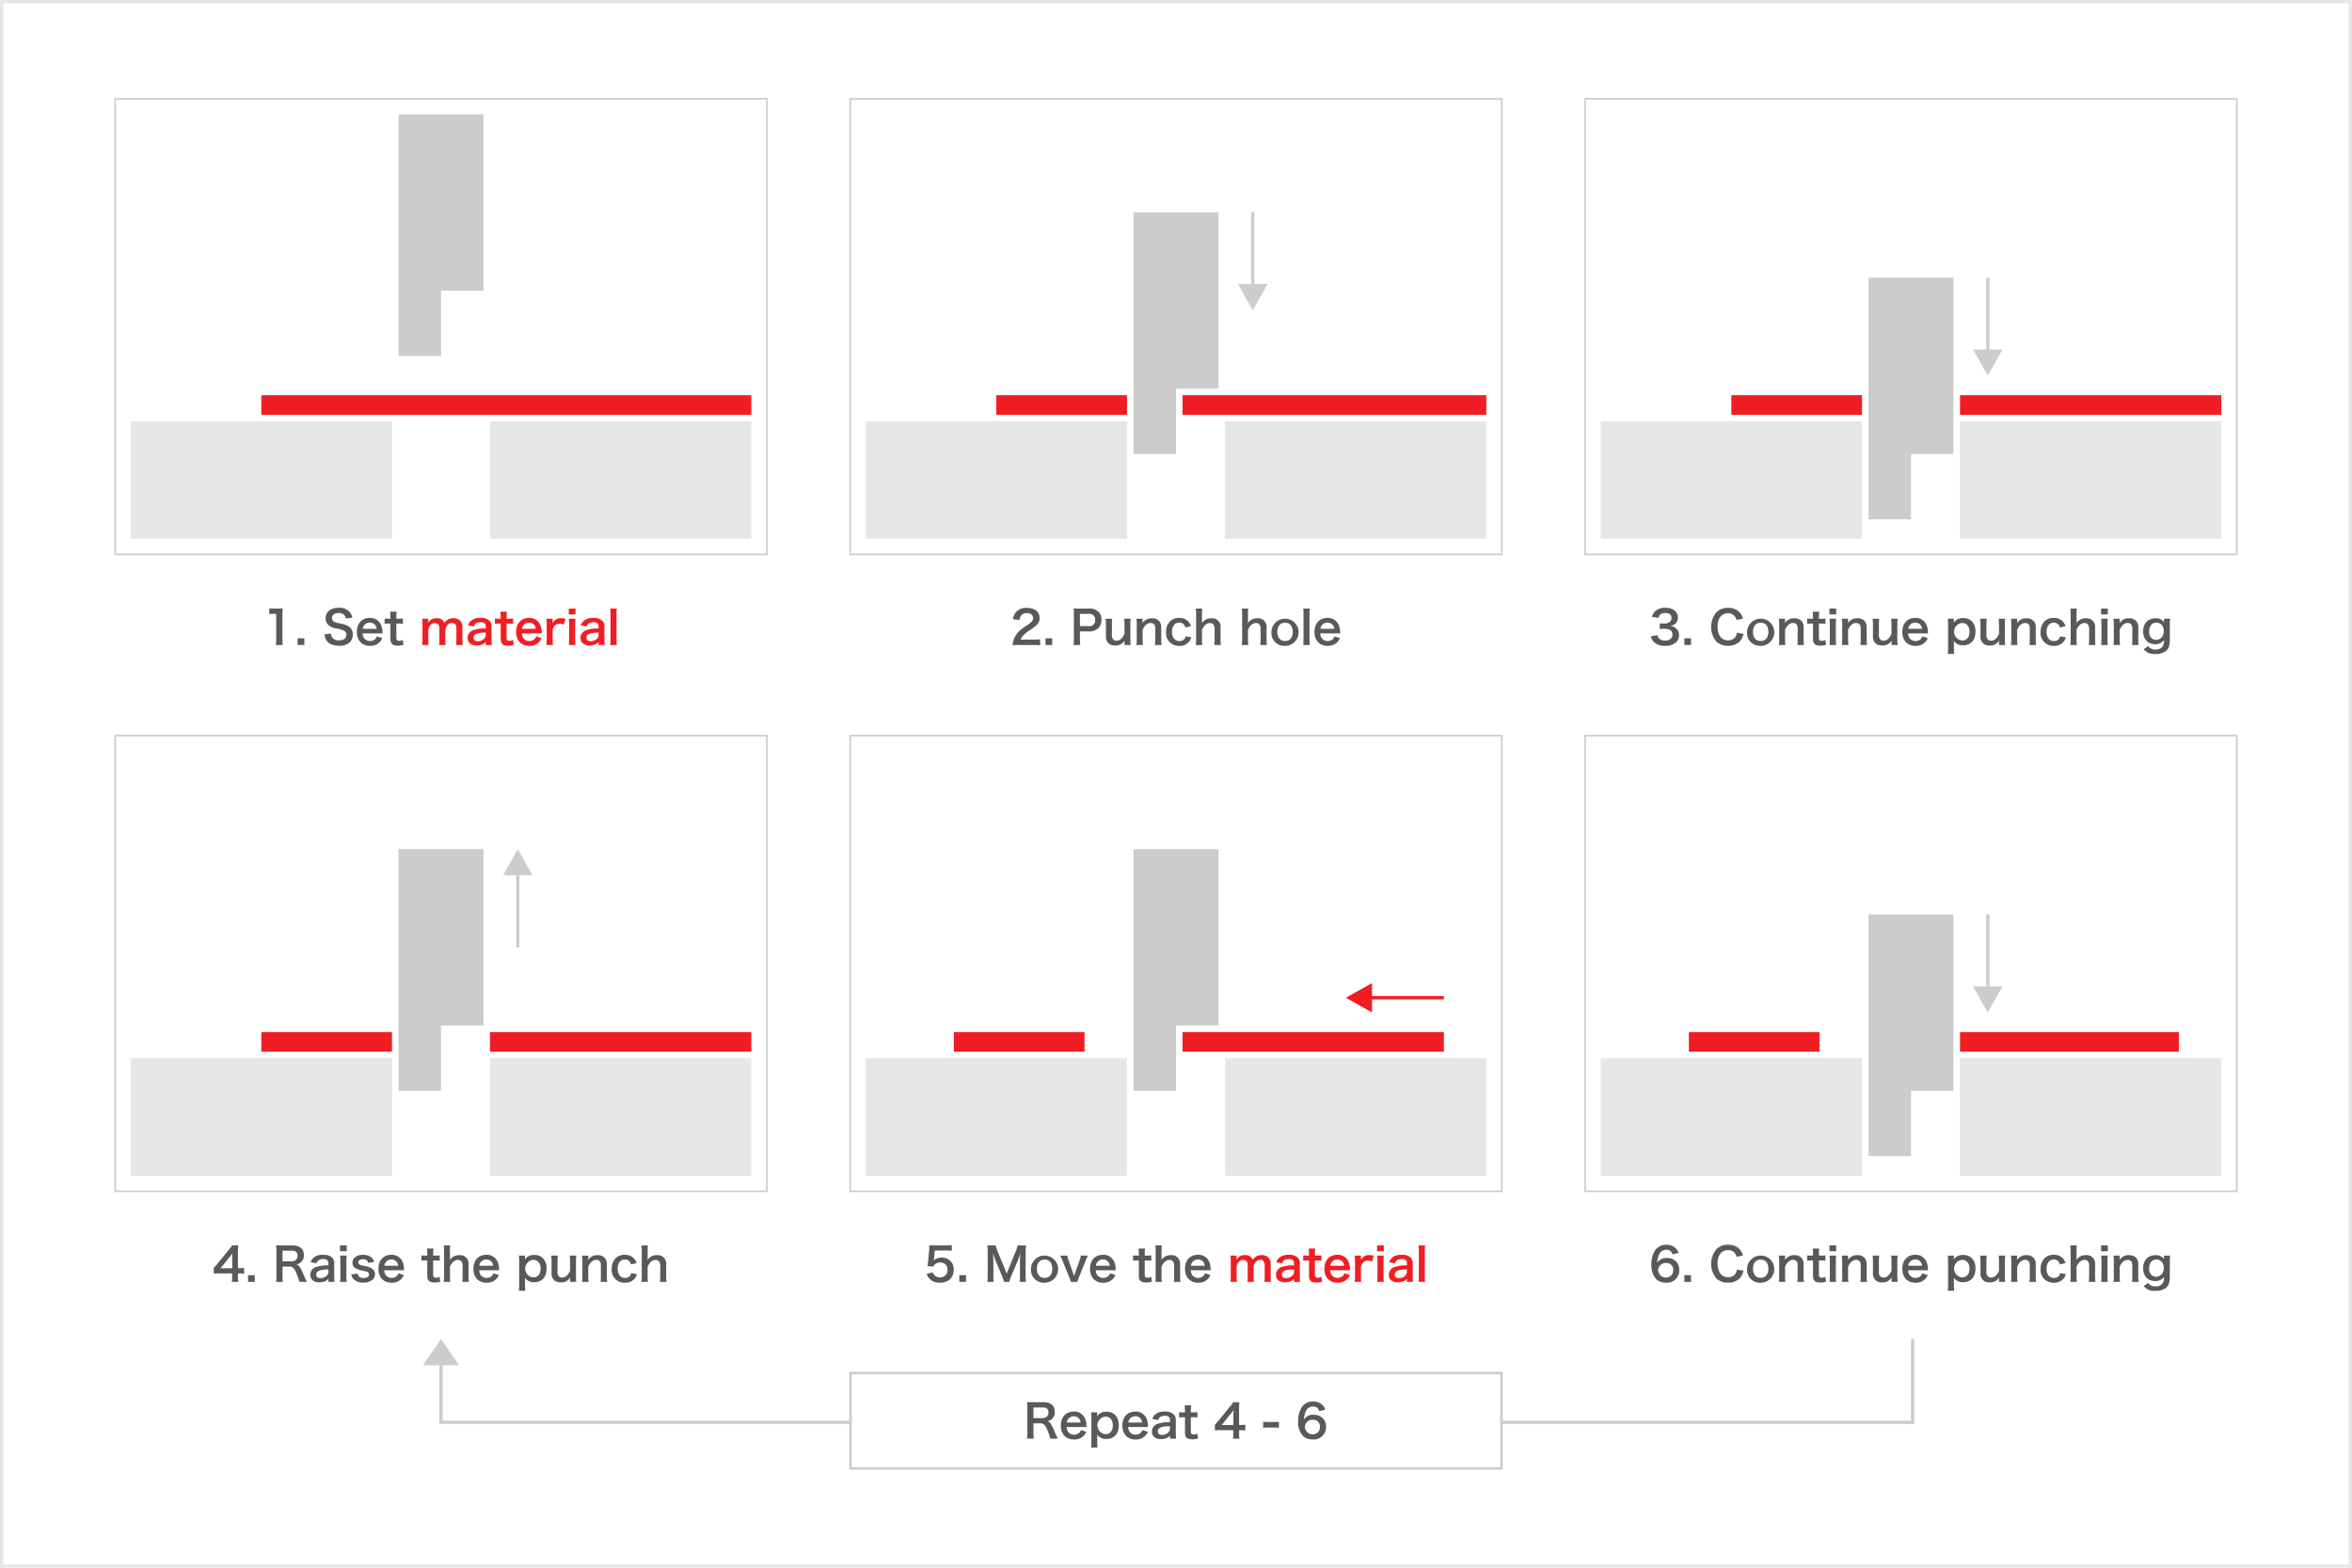 <svg id="レイヤー_1" data-name="レイヤー 1" xmlns="http://www.w3.org/2000/svg" width="720" height="480" viewBox="0 0 720 480">
  <defs>
    <style>
      .cls-1 {
        fill: #595959;
      }

      .cls-2 {
        fill: #f01e23;
      }

      .cls-3 {
        fill: #ccc;
      }

      .cls-4 {
        fill: #e6e6e6;
      }
    </style>
  </defs>
  <g>
    <path class="cls-1" d="M84.442,197.488a11.631,11.631,0,0,0,.112-1.821v-7.718h-.673a12.546,12.546,0,0,0-1.442.084v-1.779a7.759,7.759,0,0,0,1.4.084h1.289a10.258,10.258,0,0,0,1.429-.069,21.118,21.118,0,0,0-.112,2.312V195.667a11.743,11.743,0,0,0,.112,1.821Z"/>
    <path class="cls-1" d="M91.118,197.488v-2.045h2.046v2.045Z"/>
    <path class="cls-1" d="M101.34,194.015a2.001,2.001,0,0,0,.393,1.232,2.486,2.486,0,0,0,2.045.826c1.4,0,2.241-.63,2.241-1.681a1.422,1.422,0,0,0-.7-1.288,8.827,8.827,0,0,0-2.438-.687,4.958,4.958,0,0,1-2.115-.854,2.757,2.757,0,0,1-1.079-2.27c0-1.947,1.569-3.208,3.979-3.208a4.13,4.13,0,0,1,3.488,1.415,3.781,3.781,0,0,1,.686,1.625l-2.003.238a1.809,1.809,0,0,0-.42-.995,2.218,2.218,0,0,0-1.751-.672c-1.219,0-2.045.616-2.045,1.526a1.332,1.332,0,0,0,.952,1.275,12.054,12.054,0,0,0,1.976.504,6.168,6.168,0,0,1,2.283.854,2.765,2.765,0,0,1,1.162,2.409,3.263,3.263,0,0,1-.882,2.382,4.648,4.648,0,0,1-3.349,1.064,5.633,5.633,0,0,1-2.941-.729,3.311,3.311,0,0,1-1.232-1.597,4.84,4.84,0,0,1-.267-1.163Z"/>
    <path class="cls-1" d="M111.014,193.931a2.603,2.603,0,0,0,.518,1.568,2.356,2.356,0,0,0,3.433.084,2.036,2.036,0,0,0,.406-.728l1.652.532a3.927,3.927,0,0,1-.854,1.288,3.977,3.977,0,0,1-2.886,1.079c-2.479,0-4.048-1.653-4.048-4.272,0-2.592,1.555-4.286,3.95-4.286a3.56,3.56,0,0,1,3.488,2.213,5.766,5.766,0,0,1,.406,2.129c0,.028,0,.07.027.393Zm4.272-1.387a2.199,2.199,0,0,0-.617-1.345,1.995,1.995,0,0,0-1.513-.561,2.104,2.104,0,0,0-2.101,1.905Z"/>
    <path class="cls-1" d="M121.43,187.291a15.588,15.588,0,0,0-.098,1.723v.435h.589a8.11,8.11,0,0,0,1.414-.084v1.652a7.786,7.786,0,0,0-1.372-.084H121.332v4.343c0,.687.252.938.925.938a1.853,1.853,0,0,0,1.022-.309l.252,1.485a4.392,4.392,0,0,1-1.751.294c-1.61,0-2.255-.574-2.255-2.045v-4.707h-.532a7.142,7.142,0,0,0-1.247.084v-1.652a6.494,6.494,0,0,0,1.261.084h.519v-.435a15.943,15.943,0,0,0-.099-1.723Z"/>
    <path class="cls-2" d="M129.227,197.488a14.077,14.077,0,0,0,.099-1.821v-4.397a12.201,12.201,0,0,0-.099-1.821h1.877v.714c0,.084,0,.295-.014.519a2.824,2.824,0,0,1,2.605-1.4,2.511,2.511,0,0,1,1.807.63,1.818,1.818,0,0,1,.532.841,3.239,3.239,0,0,1,1.177-1.106,3.089,3.089,0,0,1,1.569-.364,2.764,2.764,0,0,1,2.101.798,2.9,2.9,0,0,1,.658,2.13v3.459a11.401,11.401,0,0,0,.112,1.821h-2.045a11.071,11.071,0,0,0,.112-1.821V192.529c0-1.232-.435-1.793-1.373-1.793a1.621,1.621,0,0,0-1.148.421,2.648,2.648,0,0,0-.883,1.736V195.667a13.649,13.649,0,0,0,.099,1.821h-2.018a11.402,11.402,0,0,0,.112-1.821V192.529c0-1.176-.448-1.765-1.358-1.765a1.735,1.735,0,0,0-1.443.729,3.173,3.173,0,0,0-.603,1.4V195.667a14.523,14.523,0,0,0,.099,1.821Z"/>
    <path class="cls-2" d="M148.689,196.578a3.031,3.031,0,0,1-1.484.882,4.946,4.946,0,0,1-1.303.169c-1.709,0-2.746-.883-2.746-2.354a2.485,2.485,0,0,1,1.583-2.27,10.6,10.6,0,0,1,3.95-.561v-.714c0-.812-.546-1.232-1.611-1.232a2.521,2.521,0,0,0-1.456.406,1.519,1.519,0,0,0-.561.896l-1.793-.322a2.932,2.932,0,0,1,1.106-1.556,4.197,4.197,0,0,1,2.676-.714,3.641,3.641,0,0,1,2.759.826,2.352,2.352,0,0,1,.659,1.934v3.768a11.276,11.276,0,0,0,.111,1.751h-1.891Zm0-2.914c-2.676.057-3.727.519-3.727,1.611,0,.658.491,1.064,1.275,1.064a2.847,2.847,0,0,0,1.947-.742,1.671,1.671,0,0,0,.504-1.233Z"/>
    <path class="cls-2" d="M155.184,187.291a15.591,15.591,0,0,0-.098,1.723v.435h.589a8.11,8.11,0,0,0,1.414-.084v1.652a7.787,7.787,0,0,0-1.372-.084h-.631v4.343c0,.687.252.938.925.938a1.853,1.853,0,0,0,1.022-.309l.252,1.485a4.392,4.392,0,0,1-1.751.294c-1.61,0-2.255-.574-2.255-2.045v-4.707h-.532a7.142,7.142,0,0,0-1.247.084v-1.652a6.493,6.493,0,0,0,1.261.084h.519v-.435a15.943,15.943,0,0,0-.099-1.723Z"/>
    <path class="cls-2" d="M159.762,193.931a2.603,2.603,0,0,0,.518,1.568,2.356,2.356,0,0,0,3.433.084,2.036,2.036,0,0,0,.406-.728l1.652.532a3.927,3.927,0,0,1-.854,1.288,3.977,3.977,0,0,1-2.886,1.079c-2.479,0-4.048-1.653-4.048-4.272,0-2.592,1.555-4.286,3.95-4.286a3.56,3.56,0,0,1,3.488,2.213,5.766,5.766,0,0,1,.406,2.129c0,.028,0,.07.027.393Zm4.272-1.387a2.199,2.199,0,0,0-.617-1.345,1.995,1.995,0,0,0-1.513-.561,2.104,2.104,0,0,0-2.101,1.905Z"/>
    <path class="cls-2" d="M172.615,191.213a4.178,4.178,0,0,0-1.246-.224,2,2,0,0,0-1.625.686,2.253,2.253,0,0,0-.574,1.401V195.667a14.681,14.681,0,0,0,.098,1.821h-2.003a15.314,15.314,0,0,0,.098-1.821v-4.397a11.091,11.091,0,0,0-.098-1.821h1.905v1.316a2.679,2.679,0,0,1,2.633-1.471,7.234,7.234,0,0,1,1.303.154Z"/>
    <path class="cls-2" d="M176.184,186.338v1.779H174.124v-1.779Zm-.014,3.11a12.54,12.54,0,0,0-.099,1.835v4.37a14.009,14.009,0,0,0,.099,1.835H174.124a12.589,12.589,0,0,0,.112-1.821v-4.397a11.519,11.519,0,0,0-.112-1.821Z"/>
    <path class="cls-2" d="M183.241,196.578a3.029,3.029,0,0,1-1.485.882,4.934,4.934,0,0,1-1.302.169c-1.709,0-2.746-.883-2.746-2.354a2.485,2.485,0,0,1,1.583-2.27,10.6,10.6,0,0,1,3.95-.561v-.714c0-.812-.546-1.232-1.611-1.232a2.521,2.521,0,0,0-1.456.406,1.519,1.519,0,0,0-.561.896l-1.793-.322a2.932,2.932,0,0,1,1.106-1.556,4.197,4.197,0,0,1,2.676-.714,3.641,3.641,0,0,1,2.759.826,2.352,2.352,0,0,1,.659,1.934v3.768a11.276,11.276,0,0,0,.111,1.751h-1.891Zm0-2.914c-2.676.057-3.726.519-3.726,1.611,0,.658.49,1.064,1.274,1.064a2.847,2.847,0,0,0,1.947-.742,1.671,1.671,0,0,0,.504-1.233Z"/>
    <path class="cls-2" d="M188.825,186.338a12.96,12.96,0,0,0-.098,1.836V195.667a14.375,14.375,0,0,0,.098,1.821H186.794a13.515,13.515,0,0,0,.099-1.821v-7.508a12.597,12.597,0,0,0-.099-1.821Z"/>
  </g>
  <g>
    <path class="cls-1" d="M311.786,197.488a12.789,12.789,0,0,0-1.807.07,7.124,7.124,0,0,1,.364-1.793,6.911,6.911,0,0,1,1.919-2.746,19.38,19.38,0,0,1,2.311-1.694c1.289-.883,1.682-1.345,1.682-2.06,0-.952-.743-1.54-1.934-1.54a1.979,1.979,0,0,0-1.779.826,2.667,2.667,0,0,0-.434,1.288l-2.003-.237a4.197,4.197,0,0,1,.966-2.241,4.075,4.075,0,0,1,3.208-1.247c2.451,0,3.964,1.177,3.964,3.096a2.842,2.842,0,0,1-.994,2.241,17.502,17.502,0,0,1-2.354,1.723,12.26,12.26,0,0,0-1.667,1.401,3.37,3.37,0,0,0-.798,1.261h3.922a14.656,14.656,0,0,0,2.045-.112v1.849c-.658-.056-1.219-.084-2.115-.084Z"/>
    <path class="cls-1" d="M320.059,197.488v-2.045h2.045v2.045Z"/>
    <path class="cls-1" d="M328.627,197.488a11.331,11.331,0,0,0,.112-1.807v-7.578a12.663,12.663,0,0,0-.112-1.808c.603.028,1.037.042,1.779.042H333.334a3.976,3.976,0,0,1,2.983.995,3.275,3.275,0,0,1,.868,2.409,3.593,3.593,0,0,1-.938,2.577,3.966,3.966,0,0,1-2.983,1.009h-2.675V195.667a11.305,11.305,0,0,0,.111,1.821Zm4.637-5.771a1.762,1.762,0,0,0,1.989-1.919,1.893,1.893,0,0,0-.462-1.345,1.916,1.916,0,0,0-1.527-.504h-2.675v3.768Z"/>
    <path class="cls-1" d="M346.132,189.448a10.086,10.086,0,0,0-.112,1.821V195.667a11.519,11.519,0,0,0,.112,1.821h-1.905v-.742c0-.21,0-.252.014-.603a3.078,3.078,0,0,1-2.871,1.499,3.048,3.048,0,0,1-1.681-.406,2.614,2.614,0,0,1-1.135-2.424v-3.543a12.836,12.836,0,0,0-.112-1.821h2.031a12.539,12.539,0,0,0-.099,1.821v3.109a1.712,1.712,0,0,0,.645,1.597,1.741,1.741,0,0,0,.771.196c1.009,0,1.807-.687,2.438-2.073v-2.829a14.729,14.729,0,0,0-.112-1.821Z"/>
    <path class="cls-1" d="M347.877,197.488a11.631,11.631,0,0,0,.112-1.821v-4.397a11.519,11.519,0,0,0-.112-1.821h1.905v.742a5.423,5.423,0,0,1-.028.603,3.203,3.203,0,0,1,2.857-1.485,2.767,2.767,0,0,1,2.382,1.037,3.115,3.115,0,0,1,.477,1.961V195.667a11.093,11.093,0,0,0,.111,1.821h-2.03a15.025,15.025,0,0,0,.098-1.821v-3.109a2.301,2.301,0,0,0-.238-1.232,1.317,1.317,0,0,0-1.177-.574c-1.009,0-1.835.7-2.451,2.087v2.829a12.476,12.476,0,0,0,.112,1.821Z"/>
    <path class="cls-1" d="M362.888,192.138a2.511,2.511,0,0,0-.434-.855,1.763,1.763,0,0,0-1.443-.645c-1.372,0-2.227,1.078-2.227,2.815,0,1.751.868,2.83,2.283,2.83a1.873,1.873,0,0,0,1.61-.785,1.955,1.955,0,0,0,.28-.7l1.737.351a3.912,3.912,0,0,1-.589,1.19,3.639,3.639,0,0,1-3.081,1.415,3.901,3.901,0,0,1-4.062-4.259,4.528,4.528,0,0,1,1.19-3.235,3.837,3.837,0,0,1,2.815-1.064,3.622,3.622,0,0,1,3.138,1.513,4.599,4.599,0,0,1,.49,1.022Z"/>
    <path class="cls-1" d="M368.052,186.338a13.598,13.598,0,0,0-.098,1.85v2.003a5.686,5.686,0,0,1-.028.603,3.272,3.272,0,0,1,2.9-1.485,2.564,2.564,0,0,1,2.815,2.83V195.667a11.092,11.092,0,0,0,.111,1.821h-2.03a15.027,15.027,0,0,0,.098-1.821v-3.109a1.978,1.978,0,0,0-.406-1.387,1.302,1.302,0,0,0-.967-.406c-1.051,0-1.862.673-2.493,2.073v2.829a12.474,12.474,0,0,0,.112,1.821h-2.018a11.52,11.52,0,0,0,.112-1.821v-7.493a13.241,13.241,0,0,0-.098-1.836Z"/>
    <path class="cls-1" d="M382.136,186.338a13.6,13.6,0,0,0-.098,1.85v2.003a5.686,5.686,0,0,1-.028.603,3.272,3.272,0,0,1,2.9-1.485,2.564,2.564,0,0,1,2.815,2.83V195.667a11.093,11.093,0,0,0,.111,1.821h-2.03a15.025,15.025,0,0,0,.098-1.821v-3.109a1.978,1.978,0,0,0-.406-1.387,1.302,1.302,0,0,0-.967-.406c-1.051,0-1.862.673-2.493,2.073v2.829a12.476,12.476,0,0,0,.112,1.821h-2.018a11.519,11.519,0,0,0,.112-1.821v-7.493a13.239,13.239,0,0,0-.098-1.836Z"/>
    <path class="cls-1" d="M389.219,193.482a4.162,4.162,0,1,1,4.188,4.272A3.946,3.946,0,0,1,389.219,193.482Zm1.807,0c0,1.723.896,2.787,2.354,2.787s2.354-1.051,2.354-2.76c0-1.807-.854-2.843-2.34-2.843C391.922,190.667,391.025,191.731,391.025,193.482Z"/>
    <path class="cls-1" d="M400.966,186.338a12.961,12.961,0,0,0-.098,1.836V195.667a14.377,14.377,0,0,0,.098,1.821h-2.031a13.515,13.515,0,0,0,.099-1.821v-7.508a12.597,12.597,0,0,0-.099-1.821Z"/>
    <path class="cls-1" d="M404.172,193.931a2.603,2.603,0,0,0,.518,1.568,2.356,2.356,0,0,0,3.433.084,2.036,2.036,0,0,0,.406-.728l1.652.532a3.927,3.927,0,0,1-.854,1.288,3.977,3.977,0,0,1-2.886,1.079c-2.479,0-4.048-1.653-4.048-4.272,0-2.592,1.555-4.286,3.95-4.286a3.56,3.56,0,0,1,3.488,2.213,5.766,5.766,0,0,1,.406,2.129c0,.028,0,.07.027.393Zm4.272-1.387a2.199,2.199,0,0,0-.617-1.345,1.995,1.995,0,0,0-1.513-.561,2.104,2.104,0,0,0-2.101,1.905Z"/>
  </g>
  <g>
    <path class="cls-1" d="M507.358,194.449a1.826,1.826,0,0,0,.658,1.148,2.646,2.646,0,0,0,1.695.546c1.387,0,2.27-.714,2.27-1.821a1.633,1.633,0,0,0-.785-1.471,3.637,3.637,0,0,0-1.61-.336,11.849,11.849,0,0,0-1.499.07v-1.737a9.51,9.51,0,0,0,1.358.07c1.401,0,2.228-.645,2.228-1.723,0-.967-.658-1.513-1.849-1.513a2.337,2.337,0,0,0-1.527.434,2.06,2.06,0,0,0-.588,1.079l-2.003-.337a3.48,3.48,0,0,1,1.33-2.003,4.548,4.548,0,0,1,2.746-.771c2.339,0,3.852,1.177,3.852,2.998a2.555,2.555,0,0,1-.966,2.059,3.465,3.465,0,0,1-1.359.547,2.944,2.944,0,0,1,2.003.938,2.688,2.688,0,0,1,.673,1.933,2.963,2.963,0,0,1-.841,2.045,4.834,4.834,0,0,1-3.445,1.135,4.377,4.377,0,0,1-3.559-1.33,3.708,3.708,0,0,1-.784-1.569Z"/>
    <path class="cls-1" d="M515.617,197.488v-2.045h2.045v2.045Z"/>
    <path class="cls-1" d="M533.711,194.085a5.348,5.348,0,0,1-.938,2.101,4.768,4.768,0,0,1-3.824,1.527,4.82,4.82,0,0,1-3.6-1.345,7.079,7.079,0,0,1,.112-8.923,4.865,4.865,0,0,1,3.502-1.331,4.946,4.946,0,0,1,2.689.673,4.301,4.301,0,0,1,1.484,1.526,4.971,4.971,0,0,1,.435,1.078l-1.947.448a2.918,2.918,0,0,0-.603-1.204,2.537,2.537,0,0,0-2.045-.868c-1.989,0-3.193,1.555-3.193,4.132,0,2.563,1.232,4.16,3.193,4.16a2.676,2.676,0,0,0,2.27-1.036,2.865,2.865,0,0,0,.462-1.289Z"/>
    <path class="cls-1" d="M534.825,193.482a4.162,4.162,0,1,1,4.188,4.272A3.947,3.947,0,0,1,534.825,193.482Zm1.807,0c0,1.723.896,2.787,2.354,2.787s2.354-1.051,2.354-2.76c0-1.807-.854-2.843-2.339-2.843C537.528,190.667,536.632,191.731,536.632,193.482Z"/>
    <path class="cls-1" d="M544.541,197.488a11.632,11.632,0,0,0,.112-1.821v-4.397a11.52,11.52,0,0,0-.112-1.821h1.905v.742a5.423,5.423,0,0,1-.028.603,3.203,3.203,0,0,1,2.857-1.485,2.767,2.767,0,0,1,2.382,1.037,3.115,3.115,0,0,1,.477,1.961V195.667a11.091,11.091,0,0,0,.111,1.821h-2.03a15.025,15.025,0,0,0,.098-1.821v-3.109a2.301,2.301,0,0,0-.238-1.232,1.317,1.317,0,0,0-1.177-.574c-1.009,0-1.835.7-2.451,2.087v2.829a12.476,12.476,0,0,0,.112,1.821Z"/>
    <path class="cls-1" d="M556.904,187.291a15.588,15.588,0,0,0-.098,1.723v.435h.589a8.11,8.11,0,0,0,1.414-.084v1.652a7.786,7.786,0,0,0-1.372-.084h-.631v4.343c0,.687.252.938.925.938a1.853,1.853,0,0,0,1.022-.309l.252,1.485a4.392,4.392,0,0,1-1.751.294c-1.61,0-2.255-.574-2.255-2.045v-4.707h-.532a7.142,7.142,0,0,0-1.247.084v-1.652a6.494,6.494,0,0,0,1.261.084H555v-.435a15.943,15.943,0,0,0-.099-1.723Z"/>
    <path class="cls-1" d="M562.099,186.338v1.779h-2.06v-1.779Zm-.015,3.11a12.705,12.705,0,0,0-.098,1.835v4.37a14.198,14.198,0,0,0,.098,1.835h-2.045a12.589,12.589,0,0,0,.112-1.821v-4.397a11.519,11.519,0,0,0-.112-1.821Z"/>
    <path class="cls-1" d="M563.833,197.488a11.632,11.632,0,0,0,.112-1.821v-4.397a11.52,11.52,0,0,0-.112-1.821h1.905v.742a5.423,5.423,0,0,1-.028.603,3.204,3.204,0,0,1,2.858-1.485,2.767,2.767,0,0,1,2.381,1.037,3.115,3.115,0,0,1,.477,1.961V195.667a11.091,11.091,0,0,0,.111,1.821h-2.03a15.027,15.027,0,0,0,.098-1.821v-3.109a2.301,2.301,0,0,0-.238-1.232,1.317,1.317,0,0,0-1.177-.574c-1.009,0-1.835.7-2.451,2.087v2.829a12.474,12.474,0,0,0,.112,1.821Z"/>
    <path class="cls-1" d="M580.932,189.448a10.087,10.087,0,0,0-.112,1.821V195.667a11.52,11.52,0,0,0,.112,1.821h-1.905v-.742c0-.21,0-.252.014-.603a3.078,3.078,0,0,1-2.871,1.499,3.048,3.048,0,0,1-1.681-.406,2.614,2.614,0,0,1-1.135-2.424v-3.543a12.836,12.836,0,0,0-.112-1.821h2.031a12.54,12.54,0,0,0-.099,1.821v3.109a1.712,1.712,0,0,0,.645,1.597,1.741,1.741,0,0,0,.771.196c1.009,0,1.807-.687,2.438-2.073v-2.829a14.727,14.727,0,0,0-.112-1.821Z"/>
    <path class="cls-1" d="M584.12,193.931a2.603,2.603,0,0,0,.518,1.568,2.356,2.356,0,0,0,3.433.084,2.036,2.036,0,0,0,.406-.728l1.652.532a3.927,3.927,0,0,1-.855,1.288,3.977,3.977,0,0,1-2.886,1.079c-2.479,0-4.048-1.653-4.048-4.272,0-2.592,1.555-4.286,3.95-4.286a3.56,3.56,0,0,1,3.488,2.213,5.767,5.767,0,0,1,.406,2.129c0,.028,0,.07.027.393Zm4.272-1.387a2.199,2.199,0,0,0-.617-1.345,1.995,1.995,0,0,0-1.513-.561,2.103,2.103,0,0,0-2.101,1.905Z"/>
    <path class="cls-1" d="M598.12,190.135c0,.153,0,.308-.014.49a3.262,3.262,0,0,1,2.857-1.373,3.618,3.618,0,0,1,2.661.98,4.368,4.368,0,0,1,1.106,3.222c0,2.577-1.414,4.133-3.796,4.133a3.275,3.275,0,0,1-2.829-1.345c0,.168,0,.168.014.448.014.098.014.35.014.602v1.064a13.897,13.897,0,0,0,.099,1.863h-1.976a15.619,15.619,0,0,0,.099-1.849V191.325a14.414,14.414,0,0,0-.099-1.877h1.863Zm2.508.616a2.692,2.692,0,0,0,.056,5.364c1.373,0,2.228-1.036,2.228-2.689C602.911,191.773,602.042,190.751,600.628,190.751Z"/>
    <path class="cls-1" d="M613.846,189.448a10.087,10.087,0,0,0-.112,1.821V195.667a11.52,11.52,0,0,0,.112,1.821h-1.905v-.742c0-.21,0-.252.014-.603a3.078,3.078,0,0,1-2.871,1.499,3.048,3.048,0,0,1-1.681-.406,2.614,2.614,0,0,1-1.135-2.424v-3.543a12.835,12.835,0,0,0-.112-1.821h2.031a12.54,12.54,0,0,0-.099,1.821v3.109a1.712,1.712,0,0,0,.645,1.597,1.741,1.741,0,0,0,.771.196c1.009,0,1.807-.687,2.438-2.073v-2.829a14.727,14.727,0,0,0-.112-1.821Z"/>
    <path class="cls-1" d="M615.591,197.488a11.632,11.632,0,0,0,.112-1.821v-4.397a11.52,11.52,0,0,0-.112-1.821h1.905v.742a5.423,5.423,0,0,1-.028.603,3.204,3.204,0,0,1,2.858-1.485,2.767,2.767,0,0,1,2.381,1.037,3.115,3.115,0,0,1,.477,1.961V195.667a11.092,11.092,0,0,0,.111,1.821h-2.03a15.027,15.027,0,0,0,.098-1.821v-3.109a2.301,2.301,0,0,0-.238-1.232,1.317,1.317,0,0,0-1.177-.574c-1.009,0-1.835.7-2.451,2.087v2.829a12.474,12.474,0,0,0,.112,1.821Z"/>
    <path class="cls-1" d="M630.602,192.138a2.511,2.511,0,0,0-.434-.855,1.763,1.763,0,0,0-1.443-.645c-1.372,0-2.227,1.078-2.227,2.815,0,1.751.868,2.83,2.283,2.83a1.873,1.873,0,0,0,1.61-.785,1.955,1.955,0,0,0,.28-.7l1.737.351a3.912,3.912,0,0,1-.589,1.19,3.639,3.639,0,0,1-3.081,1.415,3.901,3.901,0,0,1-4.062-4.259,4.528,4.528,0,0,1,1.19-3.235,3.837,3.837,0,0,1,2.815-1.064,3.622,3.622,0,0,1,3.138,1.513,4.599,4.599,0,0,1,.49,1.022Z"/>
    <path class="cls-1" d="M635.766,186.338a13.6,13.6,0,0,0-.098,1.85v2.003a5.686,5.686,0,0,1-.028.603,3.272,3.272,0,0,1,2.9-1.485,2.564,2.564,0,0,1,2.815,2.83V195.667a11.091,11.091,0,0,0,.111,1.821h-2.03a15.025,15.025,0,0,0,.098-1.821v-3.109a1.973,1.973,0,0,0-.406-1.387,1.302,1.302,0,0,0-.967-.406c-1.051,0-1.862.673-2.493,2.073v2.829a12.476,12.476,0,0,0,.112,1.821H633.763a11.52,11.52,0,0,0,.112-1.821v-7.493a13.239,13.239,0,0,0-.098-1.836Z"/>
    <path class="cls-1" d="M645.244,186.338v1.779h-2.06v-1.779Zm-.014,3.11a12.54,12.54,0,0,0-.099,1.835v4.37a14.009,14.009,0,0,0,.099,1.835h-2.046a12.59,12.59,0,0,0,.112-1.821v-4.397a11.52,11.52,0,0,0-.112-1.821Z"/>
    <path class="cls-1" d="M646.979,197.488a11.632,11.632,0,0,0,.112-1.821v-4.397a11.52,11.52,0,0,0-.112-1.821h1.905v.742a5.423,5.423,0,0,1-.028.603,3.203,3.203,0,0,1,2.857-1.485,2.767,2.767,0,0,1,2.382,1.037,3.115,3.115,0,0,1,.477,1.961V195.667a11.091,11.091,0,0,0,.111,1.821h-2.03A15.025,15.025,0,0,0,652.75,195.667v-3.109a2.301,2.301,0,0,0-.238-1.232,1.317,1.317,0,0,0-1.177-.574c-1.009,0-1.835.7-2.451,2.087v2.829a12.476,12.476,0,0,0,.112,1.821Z"/>
    <path class="cls-1" d="M657.634,197.811a2.37,2.37,0,0,0,2.171,1.064,2.516,2.516,0,0,0,2.297-1.051,3.815,3.815,0,0,0,.364-1.862,3.188,3.188,0,0,1-2.745,1.274c-2.228,0-3.656-1.527-3.656-3.922,0-2.424,1.471-3.992,3.74-3.992a2.955,2.955,0,0,1,2.676,1.232,3.336,3.336,0,0,1-.028-.462v-.645h1.877a12.959,12.959,0,0,0-.099,1.751v4.692c0,1.681-.363,2.76-1.176,3.446a5.292,5.292,0,0,1-3.307.896,4.066,4.066,0,0,1-3.516-1.457Zm.91-2.521a2.148,2.148,0,0,0,1.484.631,2.343,2.343,0,0,0,1.947-1.107,2.96,2.96,0,0,0,.393-1.597,2.583,2.583,0,0,0-.841-2.073,2.117,2.117,0,0,0-1.358-.504c-1.401,0-2.27,1.051-2.27,2.718A2.704,2.704,0,0,0,658.544,195.289Z"/>
  </g>
  <g>
    <path class="cls-1" d="M74.744,389.995a10.711,10.711,0,0,0-1.401-.098h-.504v.994a8.625,8.625,0,0,0,.112,1.597H70.962a8.95,8.95,0,0,0,.111-1.625v-.966H67.193c-.826,0-1.274.014-1.751.056v-1.723c.477-.519.631-.701,1.121-1.289l3.319-4.062a13.3,13.3,0,0,0,1.163-1.541h1.891a19.746,19.746,0,0,0-.098,2.368v4.594h.49a9.192,9.192,0,0,0,1.415-.098ZM71.088,385.415a15.692,15.692,0,0,1,.07-1.682c-.28.406-.449.631-.953,1.247l-2.689,3.334h3.572Z"/>
    <path class="cls-1" d="M75.942,392.488v-2.045h2.046v2.045Z"/>
    <path class="cls-1" d="M91.627,392.488a11.319,11.319,0,0,0-.729-2.241c-.756-1.933-1.246-2.451-2.325-2.451H86.486v2.857a10.928,10.928,0,0,0,.112,1.835H84.511a10.964,10.964,0,0,0,.112-1.821v-7.55a12.483,12.483,0,0,0-.112-1.821c.589.028,1.022.042,1.793.042H89.666c2.129,0,3.348,1.065,3.348,2.914a2.882,2.882,0,0,1-.714,2.087,2.961,2.961,0,0,1-1.556.812c.883.28,1.149.673,2.536,3.95.111.252.462,1.009.658,1.387Zm-2.325-6.289a1.889,1.889,0,0,0,1.331-.505,1.662,1.662,0,0,0,.448-1.232c0-1.009-.574-1.526-1.724-1.526H86.486v3.264Z"/>
    <path class="cls-1" d="M100.53,391.578a3.029,3.029,0,0,1-1.485.882,4.934,4.934,0,0,1-1.302.169c-1.709,0-2.746-.883-2.746-2.354a2.485,2.485,0,0,1,1.583-2.27,10.6,10.6,0,0,1,3.95-.561v-.714c0-.812-.546-1.232-1.611-1.232a2.521,2.521,0,0,0-1.456.406,1.519,1.519,0,0,0-.561.896l-1.793-.322a2.932,2.932,0,0,1,1.106-1.556A4.197,4.197,0,0,1,98.892,384.21a3.641,3.641,0,0,1,2.759.826,2.352,2.352,0,0,1,.659,1.934v3.768a11.276,11.276,0,0,0,.111,1.751h-1.891Zm0-2.914c-2.676.057-3.726.519-3.726,1.611,0,.658.49,1.064,1.274,1.064a2.847,2.847,0,0,0,1.947-.742,1.671,1.671,0,0,0,.504-1.233Z"/>
    <path class="cls-1" d="M106.143,381.338v1.779H104.083v-1.779Zm-.014,3.11a12.538,12.538,0,0,0-.099,1.835v4.37a14.007,14.007,0,0,0,.099,1.835H104.083a12.59,12.59,0,0,0,.112-1.821v-4.397a11.52,11.52,0,0,0-.112-1.821Z"/>
    <path class="cls-1" d="M109.446,389.967c.238.953.756,1.331,1.849,1.331,1.037,0,1.681-.406,1.681-1.064a.854.854,0,0,0-.364-.7c-.266-.183-.35-.196-1.471-.448a8.498,8.498,0,0,1-2.017-.603,2.005,2.005,0,0,1-1.232-1.863,2.084,2.084,0,0,1,.434-1.303,3.379,3.379,0,0,1,2.802-1.093,3.823,3.823,0,0,1,2.634.812,2.728,2.728,0,0,1,.756,1.387l-1.849.238c-.154-.771-.631-1.106-1.541-1.106-.868,0-1.457.393-1.457.98a.755.755,0,0,0,.435.658,5.883,5.883,0,0,0,1.4.42,6.044,6.044,0,0,1,2.466.854,1.993,1.993,0,0,1,.812,1.737,2.255,2.255,0,0,1-.687,1.583,4.134,4.134,0,0,1-2.899.91,3.7,3.7,0,0,1-3.124-1.246,3.155,3.155,0,0,1-.546-1.247Z"/>
    <path class="cls-1" d="M117.622,388.931a2.603,2.603,0,0,0,.518,1.568,2.356,2.356,0,0,0,3.433.084,2.037,2.037,0,0,0,.406-.728l1.652.532a3.927,3.927,0,0,1-.854,1.288,3.977,3.977,0,0,1-2.886,1.079c-2.479,0-4.048-1.653-4.048-4.272,0-2.592,1.555-4.286,3.95-4.286a3.56,3.56,0,0,1,3.488,2.213,5.766,5.766,0,0,1,.406,2.129c0,.028,0,.07.027.393Zm4.272-1.387a2.199,2.199,0,0,0-.617-1.345,1.995,1.995,0,0,0-1.513-.561,2.103,2.103,0,0,0-2.101,1.905Z"/>
    <path class="cls-1" d="M132.701,382.291a15.337,15.337,0,0,0-.099,1.723v.435h.589a8.11,8.11,0,0,0,1.414-.084v1.652a7.787,7.787,0,0,0-1.372-.084h-.631v4.343c0,.687.252.938.925.938a1.853,1.853,0,0,0,1.022-.309l.252,1.485a4.392,4.392,0,0,1-1.751.294c-1.61,0-2.255-.574-2.255-2.045v-4.707h-.532a7.142,7.142,0,0,0-1.247.084v-1.652a6.493,6.493,0,0,0,1.261.084h.519v-.435a15.943,15.943,0,0,0-.099-1.723Z"/>
    <path class="cls-1" d="M137.838,381.338a13.598,13.598,0,0,0-.098,1.85v2.003a5.686,5.686,0,0,1-.028.603,3.272,3.272,0,0,1,2.9-1.485,2.564,2.564,0,0,1,2.815,2.83V390.667a11.092,11.092,0,0,0,.111,1.821h-2.03a15.027,15.027,0,0,0,.098-1.821v-3.109a1.973,1.973,0,0,0-.406-1.387,1.302,1.302,0,0,0-.967-.406c-1.051,0-1.862.673-2.493,2.073v2.829a12.474,12.474,0,0,0,.112,1.821H135.835a11.519,11.519,0,0,0,.112-1.821v-7.493a13.239,13.239,0,0,0-.098-1.836Z"/>
    <path class="cls-1" d="M146.7,388.931a2.603,2.603,0,0,0,.518,1.568,2.356,2.356,0,0,0,3.433.084,2.036,2.036,0,0,0,.406-.728l1.652.532a3.927,3.927,0,0,1-.854,1.288,3.977,3.977,0,0,1-2.886,1.079c-2.479,0-4.048-1.653-4.048-4.272,0-2.592,1.555-4.286,3.95-4.286a3.56,3.56,0,0,1,3.488,2.213,5.766,5.766,0,0,1,.406,2.129c0,.028,0,.07.027.393Zm4.272-1.387a2.199,2.199,0,0,0-.617-1.345,1.995,1.995,0,0,0-1.513-.561,2.103,2.103,0,0,0-2.101,1.905Z"/>
    <path class="cls-1" d="M160.7,385.135c0,.153,0,.308-.014.49a3.262,3.262,0,0,1,2.857-1.373,3.618,3.618,0,0,1,2.661.98,4.368,4.368,0,0,1,1.106,3.222c0,2.577-1.414,4.133-3.796,4.133a3.275,3.275,0,0,1-2.829-1.345c0,.168,0,.168.014.448.014.098.014.35.014.602v1.064a13.897,13.897,0,0,0,.099,1.863h-1.976a15.616,15.616,0,0,0,.099-1.849V386.325a14.412,14.412,0,0,0-.099-1.877h1.863Zm2.508.616a2.692,2.692,0,0,0,.056,5.364c1.373,0,2.228-1.036,2.228-2.689C165.491,386.773,164.622,385.751,163.208,385.751Z"/>
    <path class="cls-1" d="M176.426,384.448a10.087,10.087,0,0,0-.112,1.821V390.667a11.52,11.52,0,0,0,.112,1.821h-1.905v-.742c0-.21,0-.252.014-.603a3.078,3.078,0,0,1-2.871,1.499,3.048,3.048,0,0,1-1.681-.406,2.614,2.614,0,0,1-1.135-2.424v-3.543a12.836,12.836,0,0,0-.112-1.821h2.031a12.54,12.54,0,0,0-.099,1.821v3.109a1.712,1.712,0,0,0,.645,1.597,1.741,1.741,0,0,0,.771.196c1.009,0,1.807-.687,2.438-2.073v-2.829a14.727,14.727,0,0,0-.112-1.821Z"/>
    <path class="cls-1" d="M178.171,392.488a11.632,11.632,0,0,0,.112-1.821v-4.397a11.52,11.52,0,0,0-.112-1.821h1.905v.742a5.423,5.423,0,0,1-.028.603,3.204,3.204,0,0,1,2.858-1.485,2.767,2.767,0,0,1,2.381,1.037,3.115,3.115,0,0,1,.477,1.961V390.667a11.092,11.092,0,0,0,.111,1.821h-2.03a15.027,15.027,0,0,0,.098-1.821v-3.109a2.301,2.301,0,0,0-.238-1.232,1.317,1.317,0,0,0-1.177-.574c-1.009,0-1.835.7-2.451,2.087v2.829a12.474,12.474,0,0,0,.112,1.821Z"/>
    <path class="cls-1" d="M193.182,387.138a2.511,2.511,0,0,0-.434-.855,1.763,1.763,0,0,0-1.443-.645c-1.372,0-2.227,1.078-2.227,2.815,0,1.751.868,2.83,2.283,2.83a1.873,1.873,0,0,0,1.61-.785,1.955,1.955,0,0,0,.28-.7l1.737.351a3.912,3.912,0,0,1-.589,1.19,3.639,3.639,0,0,1-3.081,1.415,3.901,3.901,0,0,1-4.062-4.259,4.528,4.528,0,0,1,1.19-3.235,3.837,3.837,0,0,1,2.815-1.064,3.622,3.622,0,0,1,3.138,1.513,4.599,4.599,0,0,1,.49,1.022Z"/>
    <path class="cls-1" d="M198.346,381.338a13.6,13.6,0,0,0-.098,1.85v2.003a5.686,5.686,0,0,1-.028.603,3.272,3.272,0,0,1,2.9-1.485,2.564,2.564,0,0,1,2.815,2.83V390.667a11.091,11.091,0,0,0,.111,1.821H202.017a15.025,15.025,0,0,0,.098-1.821v-3.109a1.973,1.973,0,0,0-.406-1.387,1.302,1.302,0,0,0-.967-.406c-1.051,0-1.862.673-2.493,2.073v2.829a12.476,12.476,0,0,0,.112,1.821h-2.018a11.519,11.519,0,0,0,.112-1.821v-7.493a13.239,13.239,0,0,0-.098-1.836Z"/>
  </g>
  <g>
    <path class="cls-1" d="M285.6,389.589a1.918,1.918,0,0,0,.42.812,2.121,2.121,0,0,0,1.723.714,2.173,2.173,0,0,0,2.298-2.311,2.09,2.09,0,0,0-2.199-2.256,2.465,2.465,0,0,0-1.737.645,1.603,1.603,0,0,0-.42.631l-1.751-.168c.14-.995.154-1.065.182-1.457l.322-3.474c.015-.253.042-.729.057-1.43.42.028.742.042,1.484.042h3.446a10.705,10.705,0,0,0,1.946-.111v1.765a13.435,13.435,0,0,0-1.933-.112h-3.292l-.224,2.451c-.015.112-.042.309-.084.589a3.441,3.441,0,0,1,2.395-.855,3.596,3.596,0,0,1,2.731,1.051,3.442,3.442,0,0,1,.995,2.633c0,2.466-1.611,3.992-4.217,3.992a4.096,4.096,0,0,1-3.193-1.219,4.142,4.142,0,0,1-.883-1.526Z"/>
    <path class="cls-1" d="M293.676,392.488v-2.045h2.045v2.045Z"/>
    <path class="cls-1" d="M307.329,392.488a9.539,9.539,0,0,0-.616-1.891l-2.017-4.805a15.553,15.553,0,0,1-.715-2.144c.056.742.112,1.892.112,2.199v4.595a12.677,12.677,0,0,0,.112,2.045h-1.962a13.14,13.14,0,0,0,.112-2.045v-7.032a13.911,13.911,0,0,0-.112-2.073h2.563a9.697,9.697,0,0,0,.519,1.667l2.844,6.948,2.829-6.948a7.766,7.766,0,0,0,.505-1.667h2.577a14.519,14.519,0,0,0-.112,2.073v7.032a12.145,12.145,0,0,0,.112,2.045h-1.961a13.021,13.021,0,0,0,.112-2.045V385.793c.056-1.219.098-1.934.111-2.144a16.926,16.926,0,0,1-.645,2.045l-2.101,4.931a11.423,11.423,0,0,0-.616,1.863Z"/>
    <path class="cls-1" d="M315.601,388.482a4.162,4.162,0,1,1,4.188,4.272A3.947,3.947,0,0,1,315.601,388.482Zm1.807,0c0,1.723.896,2.787,2.354,2.787s2.354-1.051,2.354-2.76c0-1.807-.854-2.843-2.339-2.843C318.304,385.667,317.407,386.731,317.407,388.482Z"/>
    <path class="cls-1" d="M327.796,392.488a6.648,6.648,0,0,0-.42-1.246l-2.144-5.323c-.154-.364-.378-.883-.658-1.471h2.144a7.443,7.443,0,0,0,.35,1.303l1.429,4.062c.084.225.211.645.295.939.098-.309.21-.659.308-.939l1.429-4.062a6.365,6.365,0,0,0,.351-1.303h2.129a15.983,15.983,0,0,0-.63,1.471l-2.157,5.323a7.532,7.532,0,0,0-.421,1.246Z"/>
    <path class="cls-1" d="M335.453,388.931a2.603,2.603,0,0,0,.518,1.568,2.356,2.356,0,0,0,3.433.084,2.036,2.036,0,0,0,.406-.728l1.652.532a3.927,3.927,0,0,1-.854,1.288,3.977,3.977,0,0,1-2.886,1.079c-2.479,0-4.048-1.653-4.048-4.272,0-2.592,1.555-4.286,3.95-4.286a3.56,3.56,0,0,1,3.488,2.213,5.766,5.766,0,0,1,.406,2.129c0,.028,0,.07.027.393Zm4.272-1.387a2.199,2.199,0,0,0-.617-1.345,1.995,1.995,0,0,0-1.513-.561,2.104,2.104,0,0,0-2.101,1.905Z"/>
    <path class="cls-1" d="M350.531,382.291a15.591,15.591,0,0,0-.098,1.723v.435h.589a8.11,8.11,0,0,0,1.414-.084v1.652a7.786,7.786,0,0,0-1.372-.084h-.631v4.343c0,.687.252.938.925.938a1.853,1.853,0,0,0,1.022-.309l.252,1.485a4.392,4.392,0,0,1-1.751.294c-1.61,0-2.255-.574-2.255-2.045v-4.707h-.532a7.142,7.142,0,0,0-1.247.084v-1.652a6.493,6.493,0,0,0,1.261.084h.519v-.435a15.943,15.943,0,0,0-.099-1.723Z"/>
    <path class="cls-1" d="M355.669,381.338a13.598,13.598,0,0,0-.098,1.85v2.003a5.686,5.686,0,0,1-.028.603,3.272,3.272,0,0,1,2.9-1.485,2.564,2.564,0,0,1,2.815,2.83V390.667a11.091,11.091,0,0,0,.111,1.821h-2.03a15.025,15.025,0,0,0,.098-1.821v-3.109a1.978,1.978,0,0,0-.406-1.387,1.302,1.302,0,0,0-.967-.406c-1.051,0-1.862.673-2.493,2.073v2.829a12.476,12.476,0,0,0,.112,1.821H353.666a11.52,11.52,0,0,0,.112-1.821v-7.493a13.239,13.239,0,0,0-.098-1.836Z"/>
    <path class="cls-1" d="M364.531,388.931a2.603,2.603,0,0,0,.518,1.568,2.356,2.356,0,0,0,3.433.084,2.037,2.037,0,0,0,.406-.728l1.652.532a3.927,3.927,0,0,1-.854,1.288,3.977,3.977,0,0,1-2.886,1.079c-2.479,0-4.048-1.653-4.048-4.272,0-2.592,1.555-4.286,3.95-4.286a3.56,3.56,0,0,1,3.488,2.213,5.766,5.766,0,0,1,.406,2.129c0,.028,0,.07.027.393Zm4.272-1.387a2.199,2.199,0,0,0-.617-1.345,1.995,1.995,0,0,0-1.513-.561,2.104,2.104,0,0,0-2.101,1.905Z"/>
    <path class="cls-2" d="M376.668,392.488a14.078,14.078,0,0,0,.099-1.821v-4.397a12.202,12.202,0,0,0-.099-1.821h1.877v.714c0,.084,0,.295-.014.519a2.824,2.824,0,0,1,2.605-1.4,2.511,2.511,0,0,1,1.807.63,1.818,1.818,0,0,1,.532.841,3.239,3.239,0,0,1,1.177-1.106,3.089,3.089,0,0,1,1.569-.364,2.764,2.764,0,0,1,2.101.798,2.9,2.9,0,0,1,.658,2.13v3.459a11.402,11.402,0,0,0,.112,1.821h-2.045a11.07,11.07,0,0,0,.112-1.821V387.529c0-1.232-.435-1.793-1.373-1.793a1.621,1.621,0,0,0-1.148.421,2.648,2.648,0,0,0-.883,1.736V390.667a13.651,13.651,0,0,0,.099,1.821h-2.018a11.401,11.401,0,0,0,.112-1.821V387.529c0-1.176-.448-1.765-1.358-1.765a1.735,1.735,0,0,0-1.443.729,3.173,3.173,0,0,0-.603,1.4V390.667a14.523,14.523,0,0,0,.099,1.821Z"/>
    <path class="cls-2" d="M396.131,391.578a3.031,3.031,0,0,1-1.484.882,4.946,4.946,0,0,1-1.303.169c-1.709,0-2.746-.883-2.746-2.354a2.485,2.485,0,0,1,1.583-2.27,10.6,10.6,0,0,1,3.95-.561v-.714c0-.812-.546-1.232-1.611-1.232a2.521,2.521,0,0,0-1.456.406,1.519,1.519,0,0,0-.561.896l-1.793-.322a2.932,2.932,0,0,1,1.106-1.556,4.197,4.197,0,0,1,2.676-.714,3.641,3.641,0,0,1,2.759.826,2.352,2.352,0,0,1,.659,1.934v3.768a11.277,11.277,0,0,0,.111,1.751h-1.891Zm0-2.914c-2.676.057-3.727.519-3.727,1.611,0,.658.491,1.064,1.275,1.064a2.847,2.847,0,0,0,1.947-.742,1.671,1.671,0,0,0,.504-1.233Z"/>
    <path class="cls-2" d="M402.625,382.291a15.591,15.591,0,0,0-.098,1.723v.435h.589a8.11,8.11,0,0,0,1.414-.084v1.652a7.786,7.786,0,0,0-1.372-.084h-.631v4.343c0,.687.252.938.925.938a1.853,1.853,0,0,0,1.022-.309l.252,1.485a4.392,4.392,0,0,1-1.751.294c-1.61,0-2.255-.574-2.255-2.045v-4.707h-.532a7.142,7.142,0,0,0-1.247.084v-1.652a6.493,6.493,0,0,0,1.261.084h.519v-.435a15.943,15.943,0,0,0-.099-1.723Z"/>
    <path class="cls-2" d="M407.203,388.931a2.603,2.603,0,0,0,.518,1.568,2.356,2.356,0,0,0,3.433.084,2.036,2.036,0,0,0,.406-.728l1.652.532a3.927,3.927,0,0,1-.854,1.288,3.977,3.977,0,0,1-2.886,1.079c-2.479,0-4.048-1.653-4.048-4.272,0-2.592,1.555-4.286,3.95-4.286a3.56,3.56,0,0,1,3.488,2.213,5.766,5.766,0,0,1,.406,2.129c0,.028,0,.07.027.393Zm4.272-1.387a2.199,2.199,0,0,0-.617-1.345,1.995,1.995,0,0,0-1.513-.561,2.104,2.104,0,0,0-2.101,1.905Z"/>
    <path class="cls-2" d="M420.057,386.213a4.178,4.178,0,0,0-1.246-.224,2,2,0,0,0-1.625.686,2.253,2.253,0,0,0-.574,1.401V390.667a14.681,14.681,0,0,0,.098,1.821h-2.003a15.311,15.311,0,0,0,.098-1.821v-4.397a11.09,11.09,0,0,0-.098-1.821h1.905v1.316a2.679,2.679,0,0,1,2.633-1.471,7.234,7.234,0,0,1,1.303.154Z"/>
    <path class="cls-2" d="M423.625,381.338v1.779h-2.06v-1.779Zm-.014,3.11a12.54,12.54,0,0,0-.099,1.835v4.37a14.009,14.009,0,0,0,.099,1.835h-2.046a12.59,12.59,0,0,0,.112-1.821v-4.397a11.52,11.52,0,0,0-.112-1.821Z"/>
    <path class="cls-2" d="M430.683,391.578a3.029,3.029,0,0,1-1.485.882,4.934,4.934,0,0,1-1.302.169c-1.709,0-2.746-.883-2.746-2.354a2.485,2.485,0,0,1,1.583-2.27,10.6,10.6,0,0,1,3.95-.561v-.714c0-.812-.546-1.232-1.611-1.232a2.521,2.521,0,0,0-1.456.406,1.519,1.519,0,0,0-.561.896l-1.793-.322a2.932,2.932,0,0,1,1.106-1.556A4.197,4.197,0,0,1,429.044,384.21a3.641,3.641,0,0,1,2.759.826,2.352,2.352,0,0,1,.659,1.934v3.768a11.277,11.277,0,0,0,.111,1.751h-1.891Zm0-2.914c-2.676.057-3.726.519-3.726,1.611,0,.658.49,1.064,1.274,1.064a2.847,2.847,0,0,0,1.947-.742,1.671,1.671,0,0,0,.504-1.233Z"/>
    <path class="cls-2" d="M436.267,381.338a12.962,12.962,0,0,0-.098,1.836V390.667a14.377,14.377,0,0,0,.098,1.821h-2.031a13.515,13.515,0,0,0,.099-1.821v-7.508a12.597,12.597,0,0,0-.099-1.821Z"/>
  </g>
  <g>
    <path class="cls-1" d="M321.505,440.488a11.391,11.391,0,0,0-.729-2.241c-.756-1.933-1.246-2.451-2.325-2.451h-2.087v2.857a10.928,10.928,0,0,0,.112,1.835h-2.088a10.964,10.964,0,0,0,.112-1.821v-7.55a12.483,12.483,0,0,0-.112-1.821c.589.028,1.023.042,1.793.042H319.544c2.129,0,3.348,1.065,3.348,2.914a2.882,2.882,0,0,1-.714,2.087,2.961,2.961,0,0,1-1.556.812c.883.28,1.149.673,2.536,3.95.111.252.462,1.009.658,1.387Zm-2.325-6.289a1.889,1.889,0,0,0,1.331-.505,1.662,1.662,0,0,0,.448-1.232c0-1.009-.574-1.526-1.724-1.526h-2.871v3.264Z"/>
    <path class="cls-1" d="M326.528,436.931a2.603,2.603,0,0,0,.518,1.568,2.356,2.356,0,0,0,3.433.084,2.037,2.037,0,0,0,.406-.728l1.652.532a3.927,3.927,0,0,1-.854,1.288,3.977,3.977,0,0,1-2.886,1.079c-2.479,0-4.048-1.653-4.048-4.272,0-2.592,1.555-4.286,3.95-4.286a3.56,3.56,0,0,1,3.488,2.213,5.766,5.766,0,0,1,.406,2.129c0,.028,0,.07.027.393Zm4.272-1.387a2.199,2.199,0,0,0-.617-1.345,1.995,1.995,0,0,0-1.513-.561,2.103,2.103,0,0,0-2.101,1.905Z"/>
    <path class="cls-1" d="M335.866,433.135c0,.153,0,.308-.014.49a3.262,3.262,0,0,1,2.857-1.373,3.618,3.618,0,0,1,2.661.98,4.368,4.368,0,0,1,1.106,3.222c0,2.577-1.414,4.133-3.796,4.133a3.275,3.275,0,0,1-2.829-1.345c0,.168,0,.168.014.448.014.098.014.35.014.602v1.064a13.895,13.895,0,0,0,.099,1.863h-1.976a15.619,15.619,0,0,0,.099-1.849V434.325a14.414,14.414,0,0,0-.099-1.877h1.863Zm2.508.616a2.692,2.692,0,0,0,.056,5.364c1.373,0,2.228-1.036,2.228-2.689C340.657,434.773,339.788,433.751,338.374,433.751Z"/>
    <path class="cls-1" d="M345.358,436.931a2.603,2.603,0,0,0,.518,1.568,2.356,2.356,0,0,0,3.433.084,2.036,2.036,0,0,0,.406-.728l1.652.532a3.927,3.927,0,0,1-.854,1.288,3.977,3.977,0,0,1-2.886,1.079c-2.479,0-4.048-1.653-4.048-4.272,0-2.592,1.555-4.286,3.95-4.286a3.56,3.56,0,0,1,3.488,2.213,5.766,5.766,0,0,1,.406,2.129c0,.028,0,.07.027.393Zm4.272-1.387a2.199,2.199,0,0,0-.617-1.345,1.995,1.995,0,0,0-1.513-.561,2.103,2.103,0,0,0-2.101,1.905Z"/>
    <path class="cls-1" d="M358.156,439.578a3.031,3.031,0,0,1-1.484.882,4.947,4.947,0,0,1-1.303.169c-1.709,0-2.746-.883-2.746-2.354a2.485,2.485,0,0,1,1.583-2.27,10.6,10.6,0,0,1,3.95-.561v-.714c0-.812-.546-1.232-1.611-1.232a2.521,2.521,0,0,0-1.456.406,1.519,1.519,0,0,0-.561.896l-1.793-.322a2.932,2.932,0,0,1,1.106-1.556,4.197,4.197,0,0,1,2.676-.714,3.641,3.641,0,0,1,2.759.826,2.352,2.352,0,0,1,.659,1.934v3.768a11.276,11.276,0,0,0,.111,1.751h-1.891Zm0-2.914c-2.676.057-3.727.519-3.727,1.611,0,.658.491,1.064,1.275,1.064a2.847,2.847,0,0,0,1.947-.742,1.671,1.671,0,0,0,.504-1.233Z"/>
    <path class="cls-1" d="M364.65,430.291a15.591,15.591,0,0,0-.098,1.723v.435h.589a8.11,8.11,0,0,0,1.414-.084v1.652a7.786,7.786,0,0,0-1.372-.084h-.631v4.343c0,.687.252.938.925.938a1.853,1.853,0,0,0,1.022-.309l.252,1.485a4.392,4.392,0,0,1-1.751.294c-1.61,0-2.255-.574-2.255-2.045v-4.707h-.532a7.142,7.142,0,0,0-1.247.084v-1.652a6.493,6.493,0,0,0,1.261.084h.519v-.435a15.943,15.943,0,0,0-.099-1.723Z"/>
    <path class="cls-1" d="M381.217,437.995a10.711,10.711,0,0,0-1.401-.098h-.504v.994a8.625,8.625,0,0,0,.112,1.597h-1.989a8.951,8.951,0,0,0,.111-1.625v-.966H373.666c-.826,0-1.274.014-1.751.056v-1.723c.477-.519.631-.701,1.121-1.289l3.319-4.062a13.298,13.298,0,0,0,1.163-1.541h1.891a19.746,19.746,0,0,0-.098,2.368v4.594h.49a9.193,9.193,0,0,0,1.415-.098Zm-3.656-4.58a15.692,15.692,0,0,1,.07-1.682c-.28.406-.449.631-.953,1.247l-2.689,3.334h3.572Z"/>
    <path class="cls-1" d="M386.686,435.306a8.818,8.818,0,0,0,1.316.084h2.171a8.901,8.901,0,0,0,1.331-.084V437.169a7.662,7.662,0,0,0-1.331-.084H388.002a7.678,7.678,0,0,0-1.316.084Z"/>
    <path class="cls-1" d="M403.824,432.07a1.762,1.762,0,0,0-1.877-1.415,2.328,2.328,0,0,0-2.199,1.457,6.168,6.168,0,0,0-.574,2.479,3.251,3.251,0,0,1,2.998-1.4,3.644,3.644,0,0,1,3.25,1.667,4.025,4.025,0,0,1,.504,2.102,3.772,3.772,0,0,1-4.062,3.781,4.416,4.416,0,0,1-2.844-.924,6.144,6.144,0,0,1-1.624-4.693,7.627,7.627,0,0,1,1.148-4.328,3.98,3.98,0,0,1,3.418-1.667,3.858,3.858,0,0,1,2.871,1.064,4.059,4.059,0,0,1,.883,1.43ZM399.454,436.959a2.371,2.371,0,0,0,4.286,1.232,2.394,2.394,0,0,0,.322-1.275,2.022,2.022,0,0,0-2.213-2.199A2.261,2.261,0,0,0,399.454,436.959Z"/>
  </g>
  <g>
    <path class="cls-1" d="M511.967,384.07a1.762,1.762,0,0,0-1.877-1.415,2.328,2.328,0,0,0-2.199,1.457,6.169,6.169,0,0,0-.574,2.479,3.251,3.251,0,0,1,2.998-1.4,3.644,3.644,0,0,1,3.25,1.667,4.025,4.025,0,0,1,.504,2.102,3.772,3.772,0,0,1-4.062,3.781,4.416,4.416,0,0,1-2.844-.924,6.144,6.144,0,0,1-1.624-4.693,7.628,7.628,0,0,1,1.148-4.328,3.98,3.98,0,0,1,3.418-1.667,3.858,3.858,0,0,1,2.871,1.064,4.06,4.06,0,0,1,.883,1.43Zm-4.37,4.889a2.371,2.371,0,0,0,4.286,1.232,2.394,2.394,0,0,0,.322-1.275,2.022,2.022,0,0,0-2.213-2.199A2.261,2.261,0,0,0,507.597,388.959Z"/>
    <path class="cls-1" d="M515.617,392.488v-2.045h2.045v2.045Z"/>
    <path class="cls-1" d="M533.711,389.085a5.348,5.348,0,0,1-.938,2.101,4.768,4.768,0,0,1-3.824,1.527,4.82,4.82,0,0,1-3.6-1.345,7.079,7.079,0,0,1,.112-8.923,4.865,4.865,0,0,1,3.502-1.331,4.946,4.946,0,0,1,2.689.673,4.301,4.301,0,0,1,1.484,1.526,4.971,4.971,0,0,1,.435,1.078l-1.947.448a2.918,2.918,0,0,0-.603-1.204,2.537,2.537,0,0,0-2.045-.868c-1.989,0-3.193,1.555-3.193,4.132,0,2.563,1.232,4.16,3.193,4.16a2.676,2.676,0,0,0,2.27-1.036,2.865,2.865,0,0,0,.462-1.289Z"/>
    <path class="cls-1" d="M534.825,388.482a4.162,4.162,0,1,1,4.188,4.272A3.947,3.947,0,0,1,534.825,388.482Zm1.807,0c0,1.723.896,2.787,2.354,2.787s2.354-1.051,2.354-2.76c0-1.807-.854-2.843-2.339-2.843C537.528,385.667,536.632,386.731,536.632,388.482Z"/>
    <path class="cls-1" d="M544.541,392.488a11.632,11.632,0,0,0,.112-1.821v-4.397a11.52,11.52,0,0,0-.112-1.821h1.905v.742a5.423,5.423,0,0,1-.028.603,3.203,3.203,0,0,1,2.857-1.485,2.767,2.767,0,0,1,2.382,1.037,3.115,3.115,0,0,1,.477,1.961V390.667a11.091,11.091,0,0,0,.111,1.821h-2.03a15.025,15.025,0,0,0,.098-1.821v-3.109a2.301,2.301,0,0,0-.238-1.232,1.317,1.317,0,0,0-1.177-.574c-1.009,0-1.835.7-2.451,2.087v2.829a12.476,12.476,0,0,0,.112,1.821Z"/>
    <path class="cls-1" d="M556.904,382.291a15.588,15.588,0,0,0-.098,1.723v.435h.589a8.11,8.11,0,0,0,1.414-.084v1.652a7.786,7.786,0,0,0-1.372-.084h-.631v4.343c0,.687.252.938.925.938a1.853,1.853,0,0,0,1.022-.309l.252,1.485a4.392,4.392,0,0,1-1.751.294c-1.61,0-2.255-.574-2.255-2.045v-4.707h-.532a7.142,7.142,0,0,0-1.247.084v-1.652a6.494,6.494,0,0,0,1.261.084H555v-.435a15.943,15.943,0,0,0-.099-1.723Z"/>
    <path class="cls-1" d="M562.099,381.338v1.779h-2.06v-1.779Zm-.015,3.11a12.705,12.705,0,0,0-.098,1.835v4.37a14.198,14.198,0,0,0,.098,1.835h-2.045a12.589,12.589,0,0,0,.112-1.821v-4.397a11.519,11.519,0,0,0-.112-1.821Z"/>
    <path class="cls-1" d="M563.833,392.488a11.632,11.632,0,0,0,.112-1.821v-4.397a11.52,11.52,0,0,0-.112-1.821h1.905v.742a5.423,5.423,0,0,1-.028.603,3.204,3.204,0,0,1,2.858-1.485,2.767,2.767,0,0,1,2.381,1.037,3.115,3.115,0,0,1,.477,1.961V390.667a11.091,11.091,0,0,0,.111,1.821h-2.03a15.027,15.027,0,0,0,.098-1.821v-3.109a2.301,2.301,0,0,0-.238-1.232,1.317,1.317,0,0,0-1.177-.574c-1.009,0-1.835.7-2.451,2.087v2.829a12.474,12.474,0,0,0,.112,1.821Z"/>
    <path class="cls-1" d="M580.932,384.448a10.087,10.087,0,0,0-.112,1.821V390.667a11.52,11.52,0,0,0,.112,1.821h-1.905v-.742c0-.21,0-.252.014-.603a3.078,3.078,0,0,1-2.871,1.499,3.048,3.048,0,0,1-1.681-.406,2.614,2.614,0,0,1-1.135-2.424v-3.543a12.836,12.836,0,0,0-.112-1.821h2.031a12.54,12.54,0,0,0-.099,1.821v3.109a1.712,1.712,0,0,0,.645,1.597,1.741,1.741,0,0,0,.771.196c1.009,0,1.807-.687,2.438-2.073v-2.829a14.727,14.727,0,0,0-.112-1.821Z"/>
    <path class="cls-1" d="M584.12,388.931a2.603,2.603,0,0,0,.518,1.568,2.356,2.356,0,0,0,3.433.084,2.036,2.036,0,0,0,.406-.728l1.652.532a3.927,3.927,0,0,1-.855,1.288,3.977,3.977,0,0,1-2.886,1.079c-2.479,0-4.048-1.653-4.048-4.272,0-2.592,1.555-4.286,3.95-4.286a3.56,3.56,0,0,1,3.488,2.213,5.767,5.767,0,0,1,.406,2.129c0,.028,0,.07.027.393Zm4.272-1.387a2.199,2.199,0,0,0-.617-1.345,1.995,1.995,0,0,0-1.513-.561,2.103,2.103,0,0,0-2.101,1.905Z"/>
    <path class="cls-1" d="M598.12,385.135c0,.153,0,.308-.014.49a3.262,3.262,0,0,1,2.857-1.373,3.618,3.618,0,0,1,2.661.98,4.368,4.368,0,0,1,1.106,3.222c0,2.577-1.414,4.133-3.796,4.133a3.275,3.275,0,0,1-2.829-1.345c0,.168,0,.168.014.448.014.098.014.35.014.602v1.064a13.897,13.897,0,0,0,.099,1.863h-1.976a15.619,15.619,0,0,0,.099-1.849V386.325a14.414,14.414,0,0,0-.099-1.877h1.863Zm2.508.616a2.692,2.692,0,0,0,.056,5.364c1.373,0,2.228-1.036,2.228-2.689C602.911,386.773,602.042,385.751,600.628,385.751Z"/>
    <path class="cls-1" d="M613.846,384.448a10.087,10.087,0,0,0-.112,1.821V390.667a11.52,11.52,0,0,0,.112,1.821h-1.905v-.742c0-.21,0-.252.014-.603a3.078,3.078,0,0,1-2.871,1.499,3.048,3.048,0,0,1-1.681-.406,2.614,2.614,0,0,1-1.135-2.424v-3.543a12.835,12.835,0,0,0-.112-1.821h2.031a12.54,12.54,0,0,0-.099,1.821v3.109a1.712,1.712,0,0,0,.645,1.597,1.741,1.741,0,0,0,.771.196c1.009,0,1.807-.687,2.438-2.073v-2.829a14.727,14.727,0,0,0-.112-1.821Z"/>
    <path class="cls-1" d="M615.591,392.488a11.632,11.632,0,0,0,.112-1.821v-4.397a11.52,11.52,0,0,0-.112-1.821h1.905v.742a5.423,5.423,0,0,1-.028.603,3.204,3.204,0,0,1,2.858-1.485,2.767,2.767,0,0,1,2.381,1.037,3.115,3.115,0,0,1,.477,1.961V390.667a11.092,11.092,0,0,0,.111,1.821h-2.03a15.027,15.027,0,0,0,.098-1.821v-3.109a2.301,2.301,0,0,0-.238-1.232,1.317,1.317,0,0,0-1.177-.574c-1.009,0-1.835.7-2.451,2.087v2.829a12.474,12.474,0,0,0,.112,1.821Z"/>
    <path class="cls-1" d="M630.602,387.138a2.511,2.511,0,0,0-.434-.855,1.763,1.763,0,0,0-1.443-.645c-1.372,0-2.227,1.078-2.227,2.815,0,1.751.868,2.83,2.283,2.83a1.873,1.873,0,0,0,1.61-.785,1.955,1.955,0,0,0,.28-.7l1.737.351a3.912,3.912,0,0,1-.589,1.19,3.639,3.639,0,0,1-3.081,1.415,3.901,3.901,0,0,1-4.062-4.259,4.528,4.528,0,0,1,1.19-3.235,3.837,3.837,0,0,1,2.815-1.064,3.622,3.622,0,0,1,3.138,1.513,4.599,4.599,0,0,1,.49,1.022Z"/>
    <path class="cls-1" d="M635.766,381.338a13.6,13.6,0,0,0-.098,1.85v2.003a5.686,5.686,0,0,1-.028.603,3.272,3.272,0,0,1,2.9-1.485,2.564,2.564,0,0,1,2.815,2.83V390.667a11.091,11.091,0,0,0,.111,1.821h-2.03a15.025,15.025,0,0,0,.098-1.821v-3.109a1.973,1.973,0,0,0-.406-1.387,1.302,1.302,0,0,0-.967-.406c-1.051,0-1.862.673-2.493,2.073v2.829a12.476,12.476,0,0,0,.112,1.821H633.763a11.52,11.52,0,0,0,.112-1.821v-7.493a13.239,13.239,0,0,0-.098-1.836Z"/>
    <path class="cls-1" d="M645.244,381.338v1.779h-2.06v-1.779Zm-.014,3.11a12.54,12.54,0,0,0-.099,1.835v4.37a14.009,14.009,0,0,0,.099,1.835h-2.046a12.59,12.59,0,0,0,.112-1.821v-4.397a11.52,11.52,0,0,0-.112-1.821Z"/>
    <path class="cls-1" d="M646.979,392.488a11.632,11.632,0,0,0,.112-1.821v-4.397a11.52,11.52,0,0,0-.112-1.821h1.905v.742a5.423,5.423,0,0,1-.028.603,3.203,3.203,0,0,1,2.857-1.485,2.767,2.767,0,0,1,2.382,1.037,3.115,3.115,0,0,1,.477,1.961V390.667a11.091,11.091,0,0,0,.111,1.821h-2.03A15.025,15.025,0,0,0,652.75,390.667v-3.109a2.301,2.301,0,0,0-.238-1.232,1.317,1.317,0,0,0-1.177-.574c-1.009,0-1.835.7-2.451,2.087v2.829a12.476,12.476,0,0,0,.112,1.821Z"/>
    <path class="cls-1" d="M657.634,392.811a2.37,2.37,0,0,0,2.171,1.064,2.516,2.516,0,0,0,2.297-1.051,3.815,3.815,0,0,0,.364-1.862,3.188,3.188,0,0,1-2.745,1.274c-2.228,0-3.656-1.527-3.656-3.922,0-2.424,1.471-3.992,3.74-3.992a2.955,2.955,0,0,1,2.676,1.232,3.336,3.336,0,0,1-.028-.462v-.645h1.877a12.959,12.959,0,0,0-.099,1.751v4.692c0,1.681-.363,2.76-1.176,3.446a5.292,5.292,0,0,1-3.307.896,4.066,4.066,0,0,1-3.516-1.457Zm.91-2.521a2.148,2.148,0,0,0,1.484.631,2.343,2.343,0,0,0,1.947-1.107,2.96,2.96,0,0,0,.393-1.597,2.583,2.583,0,0,0-.841-2.073,2.117,2.117,0,0,0-1.358-.504c-1.401,0-2.27,1.051-2.27,2.718A2.704,2.704,0,0,0,658.544,390.289Z"/>
  </g>
  <path class="cls-3" d="M234.5,30.5v139H35.5V30.5h199m.5-.5H35V170H235V30Z"/>
  <path class="cls-3" d="M684.5,30.5v139h-199V30.5h199m.5-.5H485V170H685V30Z"/>
  <path class="cls-3" d="M459.5,30.5v139h-199V30.5h199m.5-.5H260V170H460V30Z"/>
  <path class="cls-3" d="M234.5,225.5v139H35.5v-139h199m.5-.5H35V365H235V225Z"/>
  <path class="cls-3" d="M684.5,225.5v139h-199v-139h199m.5-.5H485V365H685V225Z"/>
  <path class="cls-3" d="M459.5,225.5v139h-199v-139h199m.5-.5H260V365H460V225Z"/>
  <rect class="cls-4" x="40" y="129" width="80" height="36"/>
  <rect class="cls-4" x="150" y="129" width="80" height="36"/>
  <rect class="cls-2" x="80" y="121" width="150" height="6"/>
  <polygon class="cls-3" points="148 35 148 89 135 89 135 109 122 109 122 35 148 35"/>
  <rect class="cls-4" x="265" y="129" width="80" height="36"/>
  <rect class="cls-4" x="375" y="129" width="80" height="36"/>
  <rect class="cls-2" x="305" y="121" width="40" height="6"/>
  <polygon class="cls-3" points="373 65 373 119 360 119 360 139 347 139 347 65 373 65"/>
  <rect class="cls-2" x="362" y="121" width="93" height="6"/>
  <rect class="cls-4" x="490" y="129" width="80" height="36"/>
  <rect class="cls-4" x="600" y="129" width="80" height="36"/>
  <rect class="cls-2" x="530" y="121" width="40" height="6"/>
  <polygon class="cls-3" points="598 85 598 139 585 139 585 159 572 159 572 85 598 85"/>
  <polygon class="cls-3" points="598 280 598 334 585 334 585 354 572 354 572 280 598 280"/>
  <rect class="cls-2" x="600" y="121" width="80" height="6"/>
  <rect class="cls-4" x="40" y="324" width="80" height="36"/>
  <rect class="cls-4" x="150" y="324" width="80" height="36"/>
  <rect class="cls-2" x="80" y="316" width="40" height="6"/>
  <polygon class="cls-3" points="148 260 148 314 135 314 135 334 122 334 122 260 148 260"/>
  <rect class="cls-2" x="150" y="316" width="80" height="6"/>
  <rect class="cls-2" x="362" y="316" width="80" height="6"/>
  <rect class="cls-2" x="600" y="316" width="67" height="6"/>
  <rect class="cls-4" x="265" y="324" width="80" height="36"/>
  <rect class="cls-4" x="375" y="324" width="80" height="36"/>
  <rect class="cls-2" x="292" y="316" width="40" height="6"/>
  <polygon class="cls-3" points="373 260 373 314 360 314 360 334 347 334 347 260 373 260"/>
  <rect class="cls-4" x="490" y="324" width="80" height="36"/>
  <rect class="cls-4" x="600" y="324" width="80" height="36"/>
  <rect class="cls-2" x="517" y="316" width="40" height="6"/>
  <polygon class="cls-3" points="384 87 384 65 383 65 383 87 379 87 383.5 95 388 87 384 87"/>
  <polygon class="cls-2" points="420 306 442 306 442 305 420 305 420 301 412 305.5 420 310 420 306"/>
  <polygon class="cls-3" points="609 107 609 85 608 85 608 107 604 107 608.5 115 613 107 609 107"/>
  <polygon class="cls-3" points="609 302 609 280 608 280 608 302 604 302 608.5 310 613 302 609 302"/>
  <polygon class="cls-3" points="158 268 158 290 159 290 159 268 163 268 158.5 260 154 268 158 268"/>
  <path class="cls-3" d="M585,410v25H460V420H260v15H135.5V418h5l-5.5-8L129.5,418h5v18H260v14H460V436H586V410ZM459.25,449.25H260.75v-28.5h198.5Z"/>
  <path class="cls-4" d="M719,1V479H1V1H719m1-1H0V480H720V0Z"/>
</svg>
